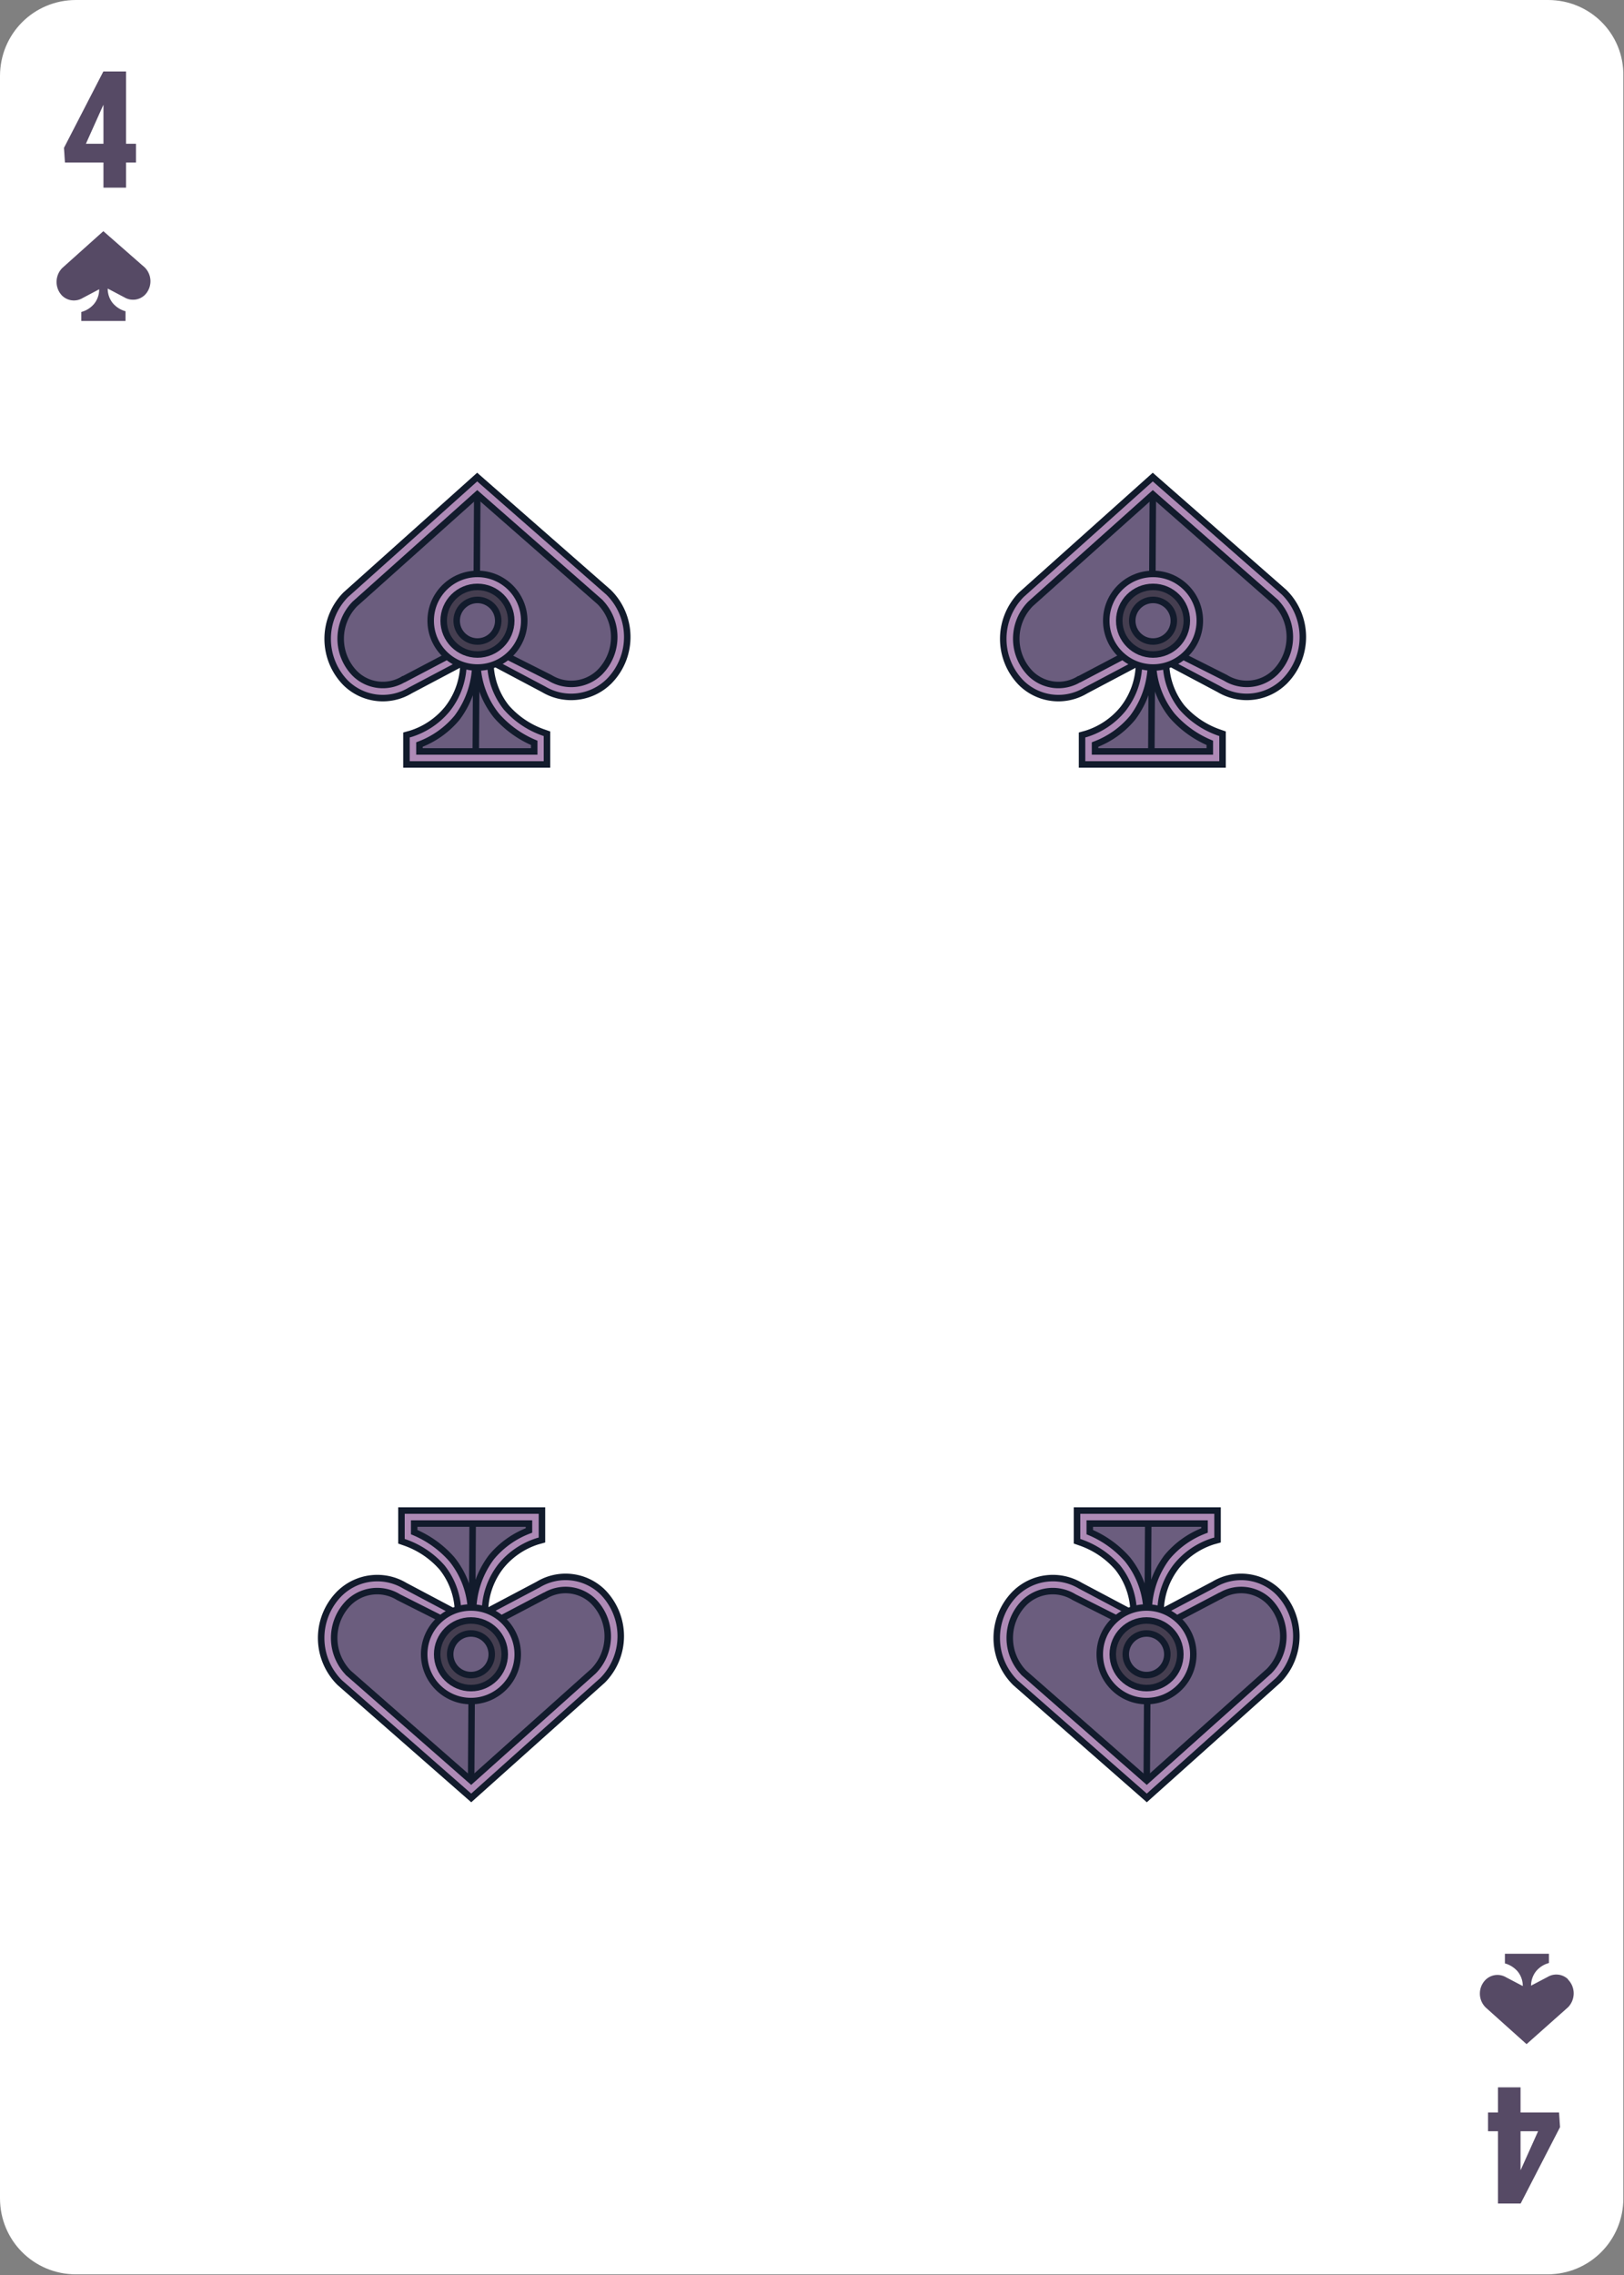 <svg xmlns="http://www.w3.org/2000/svg" width="250" height="350" id="spades-4" class="common-effect-27"><rect width="100%" height="100%" fill="#808080" stroke="none"/><defs fill="#000000" style=""></defs><g id="card-canvas" transform="matrix(1,0,0,1,0,0)" class="Cards/canvas.svg" fill="#000000" style=""><g fill="#000000" style=""><path fill="#ffffff" id="card-canvas-base" d="M238.3 0H11.7C5.2 0 0 5.2 0 11.7v326.5c0 6.5 5.2 11.7 11.7 11.7h226.5c6.5 0 11.7-5.2 11.7-11.7V11.7C250 5.2 244.8 0 238.3 0z" style=""></path></g></g><g id="card-value" transform="matrix(1,0,0,1,0,0)" class="Cards/4.svg" fill="#000000" style=""><path d="M19.4 22.12h1.53V25H19.4v3.87h-3.47V25H10l-.15-2.25L15.91 11h3.49Zm-6.18 0h2.71v-6l-.08.14ZM230.6 327.88h-1.53V325h1.53v-3.87h3.47V325H240l.15 2.25-6.06 11.75h-3.49Zm6.18 0h-2.71v6l.08-.14Z" style="" fill="#6b5d7e"></path><path d="M19.4 22.12h1.53V25H19.4v3.87h-3.47V25H10l-.15-2.25L15.91 11h3.49Zm-6.18 0h2.71v-6l-.08.14ZM230.6 327.88h-1.53V325h1.53v-3.87h3.47V325H240l.15 2.25-6.06 11.75h-3.49Zm6.18 0h-2.71v6l.08-.14Z" style="isolation: isolate; opacity: 0.2;" fill="#000000"></path></g><g id="card-value" transform="matrix(1,0,0,1,0,0)" class="Cards/Suits/spades.svg" fill="#000000" style=""><path d="M22.28 41.15a3 3 0 0 1 0 4.24 2.61 2.61 0 0 1-3.14.35l-2.56-1.35a3.52 3.52 0 0 0 .77 2.24 4 4 0 0 0 1.78 1.2l.19.06v1.48h-6.8V48l.2-.06a3.9 3.9 0 0 0 1.76-1.18 3.52 3.52 0 0 0 .79-2.26l-2.57 1.36a2.6 2.6 0 0 1-3.12-.36 3 3 0 0 1-.87-2.12 3.05 3.05 0 0 1 .87-2.14l6.33-5.67ZM228.72 308.85a3 3 0 0 1-.05-4.24l.05-.05a2.61 2.61 0 0 1 3.14-.35l2.56 1.34a3.53 3.53 0 0 0-.77-2.23 4 4 0 0 0-1.78-1.2l-.2-.06v-1.48h6.77V302l-.2.06a3.9 3.9 0 0 0-1.76 1.18 3.61 3.61 0 0 0-.79 2.25l2.57-1.35a2.6 2.6 0 0 1 3.12.36v.05a3 3 0 0 1 .87 2.12 3.05 3.05 0 0 1-.87 2.14l-6.38 5.67Z" style="" fill="#6b5d7e"></path><path d="M22.28 41.15a3 3 0 0 1 0 4.24 2.61 2.61 0 0 1-3.14.35l-2.56-1.35a3.52 3.52 0 0 0 .77 2.24 4 4 0 0 0 1.78 1.2l.19.06v1.48h-6.8V48l.2-.06a3.9 3.9 0 0 0 1.76-1.18 3.52 3.52 0 0 0 .79-2.26l-2.57 1.36a2.6 2.6 0 0 1-3.12-.36 3 3 0 0 1-.87-2.12 3.05 3.05 0 0 1 .87-2.14l6.33-5.67ZM228.72 308.85a3 3 0 0 1-.05-4.24l.05-.05a2.61 2.61 0 0 1 3.14-.35l2.56 1.34a3.53 3.53 0 0 0-.77-2.23 4 4 0 0 0-1.78-1.2l-.2-.06v-1.48h6.77V302l-.2.06a3.9 3.9 0 0 0-1.76 1.18 3.61 3.61 0 0 0-.79 2.25l2.57-1.35a2.6 2.6 0 0 1 3.12.36v.05a3 3 0 0 1 .87 2.12 3.05 3.05 0 0 1-.87 2.14l-6.38 5.67Z" style="opacity: 0.2;" fill="#000000"></path></g><g transform="matrix(1,0,0,1,49.94,72.895)" fill="#000000" style=""><g id="pip" transform="matrix(1,0,0,1,0,0)" class="Standards/Pips/Common/core/s-01.svg" fill="#000000" style=""><path d="M43.74 18.22a9.67 9.67 0 0 1 .19 13.58 1.7 1.7 0 0 1-.19.19 8.28 8.28 0 0 1-10 1.16l-8.19-4.34A11.32 11.32 0 0 0 28 35.94a13.48 13.48 0 0 0 5.69 3.85l.57.2v4.72H12.63v-4.53l.68-.19a11.87 11.87 0 0 0 5.58-3.76A11.49 11.49 0 0 0 21.4 29l-8.19 4.33a8.15 8.15 0 0 1-9.92-1.15 9.66 9.66 0 0 1 0-13.58L23.52.5Z" style="stroke-miterlimit: 10;" fill="#ae8ab6" stroke="#121b2c"></path><path d="M14.63 42.71v-1.06a13.88 13.88 0 0 0 5.8-4.14 14.17 14.17 0 0 0 2.81-8.79l.16-3-11.18 5.88h-.05a6.12 6.12 0 0 1-7.46-.86 7.64 7.64 0 0 1 0-10.74L23.53 3.17l18.85 16.52a7.69 7.69 0 0 1 .11 10.73l-.17.17a6.26 6.26 0 0 1-7.52.85l-.1-.06-11.3-5.69.14 3.12a13.4 13.4 0 0 0 2.95 8.39 15.92 15.92 0 0 0 5.81 4.19v1.32Z" style="stroke-miterlimit: 10;" fill="#6b5d7e" stroke="#121b2c"></path><path style="fill: none; stroke-miterlimit: 10;" d="m23.53 3.17-.23 39.54" stroke="#121b2c"></path><circle cx="23.56" cy="22.6" r="7.2" style="stroke-miterlimit: 10;" fill="#ae8ab6" stroke="#121b2c"></circle><circle cx="23.56" cy="22.6" r="5.2" style="stroke-miterlimit: 10;" fill="#453e50" stroke="#121b2c"></circle><circle cx="23.56" cy="22.6" r="3.2" style="stroke-miterlimit: 10;" fill="#6b5d7e" stroke="#121b2c"></circle></g></g><g transform="matrix(-1,0,0,-1,200.06,277.105)" fill="#000000" style=""><g id="gSl8fea3h16bs" transform="matrix(1,0,0,1,0,0)" class="Standards/Pips/Common/core/s-01.svg" fill="#000000" style=""><path d="M43.74 18.22a9.67 9.67 0 0 1 .19 13.58 1.7 1.7 0 0 1-.19.19 8.28 8.28 0 0 1-10 1.16l-8.19-4.34A11.32 11.32 0 0 0 28 35.94a13.48 13.48 0 0 0 5.69 3.85l.57.2v4.72H12.63v-4.53l.68-.19a11.87 11.87 0 0 0 5.58-3.76A11.49 11.49 0 0 0 21.4 29l-8.19 4.33a8.15 8.15 0 0 1-9.92-1.15 9.66 9.66 0 0 1 0-13.58L23.52.5Z" style="stroke-miterlimit: 10;" fill="#ae8ab6" stroke="#121b2c"></path><path d="M14.63 42.71v-1.06a13.88 13.88 0 0 0 5.8-4.14 14.17 14.17 0 0 0 2.81-8.79l.16-3-11.18 5.88h-.05a6.12 6.12 0 0 1-7.46-.86 7.64 7.64 0 0 1 0-10.74L23.53 3.17l18.85 16.52a7.69 7.69 0 0 1 .11 10.73l-.17.17a6.26 6.26 0 0 1-7.52.85l-.1-.06-11.3-5.69.14 3.12a13.4 13.4 0 0 0 2.95 8.39 15.92 15.92 0 0 0 5.81 4.19v1.32Z" style="stroke-miterlimit: 10;" fill="#6b5d7e" stroke="#121b2c"></path><path style="fill: none; stroke-miterlimit: 10;" d="m23.53 3.17-.23 39.54" stroke="#121b2c"></path><circle cx="23.56" cy="22.6" r="7.2" style="stroke-miterlimit: 10;" fill="#ae8ab6" stroke="#121b2c"></circle><circle cx="23.56" cy="22.6" r="5.2" style="stroke-miterlimit: 10;" fill="#453e50" stroke="#121b2c"></circle><circle cx="23.56" cy="22.6" r="3.2" style="stroke-miterlimit: 10;" fill="#6b5d7e" stroke="#121b2c"></circle></g></g><g transform="matrix(-1,0,0,-1,96.06,277.105)" fill="#000000" style=""><g id="gSl8fea3h16bk" transform="matrix(1,0,0,1,0,0)" class="Standards/Pips/Common/core/s-01.svg" fill="#000000" style=""><path d="M43.74 18.22a9.67 9.67 0 0 1 .19 13.58 1.7 1.7 0 0 1-.19.19 8.28 8.28 0 0 1-10 1.16l-8.19-4.34A11.32 11.32 0 0 0 28 35.94a13.48 13.48 0 0 0 5.69 3.85l.57.2v4.72H12.63v-4.53l.68-.19a11.87 11.87 0 0 0 5.58-3.76A11.49 11.49 0 0 0 21.4 29l-8.19 4.33a8.15 8.15 0 0 1-9.92-1.15 9.66 9.66 0 0 1 0-13.58L23.52.5Z" style="stroke-miterlimit: 10;" fill="#ae8ab6" stroke="#121b2c"></path><path d="M14.63 42.71v-1.06a13.88 13.88 0 0 0 5.8-4.14 14.17 14.17 0 0 0 2.81-8.79l.16-3-11.18 5.88h-.05a6.12 6.12 0 0 1-7.46-.86 7.64 7.64 0 0 1 0-10.74L23.53 3.17l18.85 16.52a7.69 7.69 0 0 1 .11 10.73l-.17.17a6.26 6.26 0 0 1-7.52.85l-.1-.06-11.3-5.69.14 3.12a13.4 13.4 0 0 0 2.95 8.39 15.92 15.92 0 0 0 5.81 4.19v1.32Z" style="stroke-miterlimit: 10;" fill="#6b5d7e" stroke="#121b2c"></path><path style="fill: none; stroke-miterlimit: 10;" d="m23.53 3.17-.23 39.54" stroke="#121b2c"></path><circle cx="23.56" cy="22.6" r="7.2" style="stroke-miterlimit: 10;" fill="#ae8ab6" stroke="#121b2c"></circle><circle cx="23.56" cy="22.6" r="5.2" style="stroke-miterlimit: 10;" fill="#453e50" stroke="#121b2c"></circle><circle cx="23.56" cy="22.6" r="3.2" style="stroke-miterlimit: 10;" fill="#6b5d7e" stroke="#121b2c"></circle></g></g><g transform="matrix(1,0,0,1,153.94,72.895)" fill="#000000" style=""><g id="gSl8fea3h16bc" transform="matrix(1,0,0,1,0,0)" class="Standards/Pips/Common/core/s-01.svg" fill="#000000" style=""><path d="M43.74 18.22a9.67 9.67 0 0 1 .19 13.58 1.7 1.7 0 0 1-.19.19 8.28 8.28 0 0 1-10 1.16l-8.19-4.34A11.32 11.32 0 0 0 28 35.94a13.48 13.48 0 0 0 5.69 3.85l.57.2v4.72H12.63v-4.53l.68-.19a11.87 11.87 0 0 0 5.58-3.76A11.49 11.49 0 0 0 21.4 29l-8.19 4.33a8.15 8.15 0 0 1-9.92-1.15 9.66 9.66 0 0 1 0-13.58L23.52.5Z" style="stroke-miterlimit: 10;" fill="#ae8ab6" stroke="#121b2c"></path><path d="M14.63 42.71v-1.06a13.88 13.88 0 0 0 5.8-4.14 14.17 14.17 0 0 0 2.81-8.79l.16-3-11.18 5.88h-.05a6.12 6.12 0 0 1-7.46-.86 7.64 7.64 0 0 1 0-10.74L23.53 3.17l18.85 16.52a7.69 7.69 0 0 1 .11 10.73l-.17.17a6.26 6.26 0 0 1-7.52.85l-.1-.06-11.3-5.69.14 3.12a13.4 13.4 0 0 0 2.95 8.39 15.92 15.92 0 0 0 5.81 4.19v1.32Z" style="stroke-miterlimit: 10;" fill="#6b5d7e" stroke="#121b2c"></path><path style="fill: none; stroke-miterlimit: 10;" d="m23.53 3.17-.23 39.54" stroke="#121b2c"></path><circle cx="23.56" cy="22.6" r="7.2" style="stroke-miterlimit: 10;" fill="#ae8ab6" stroke="#121b2c"></circle><circle cx="23.56" cy="22.6" r="5.2" style="stroke-miterlimit: 10;" fill="#453e50" stroke="#121b2c"></circle><circle cx="23.56" cy="22.6" r="3.2" style="stroke-miterlimit: 10;" fill="#6b5d7e" stroke="#121b2c"></circle></g></g></svg>